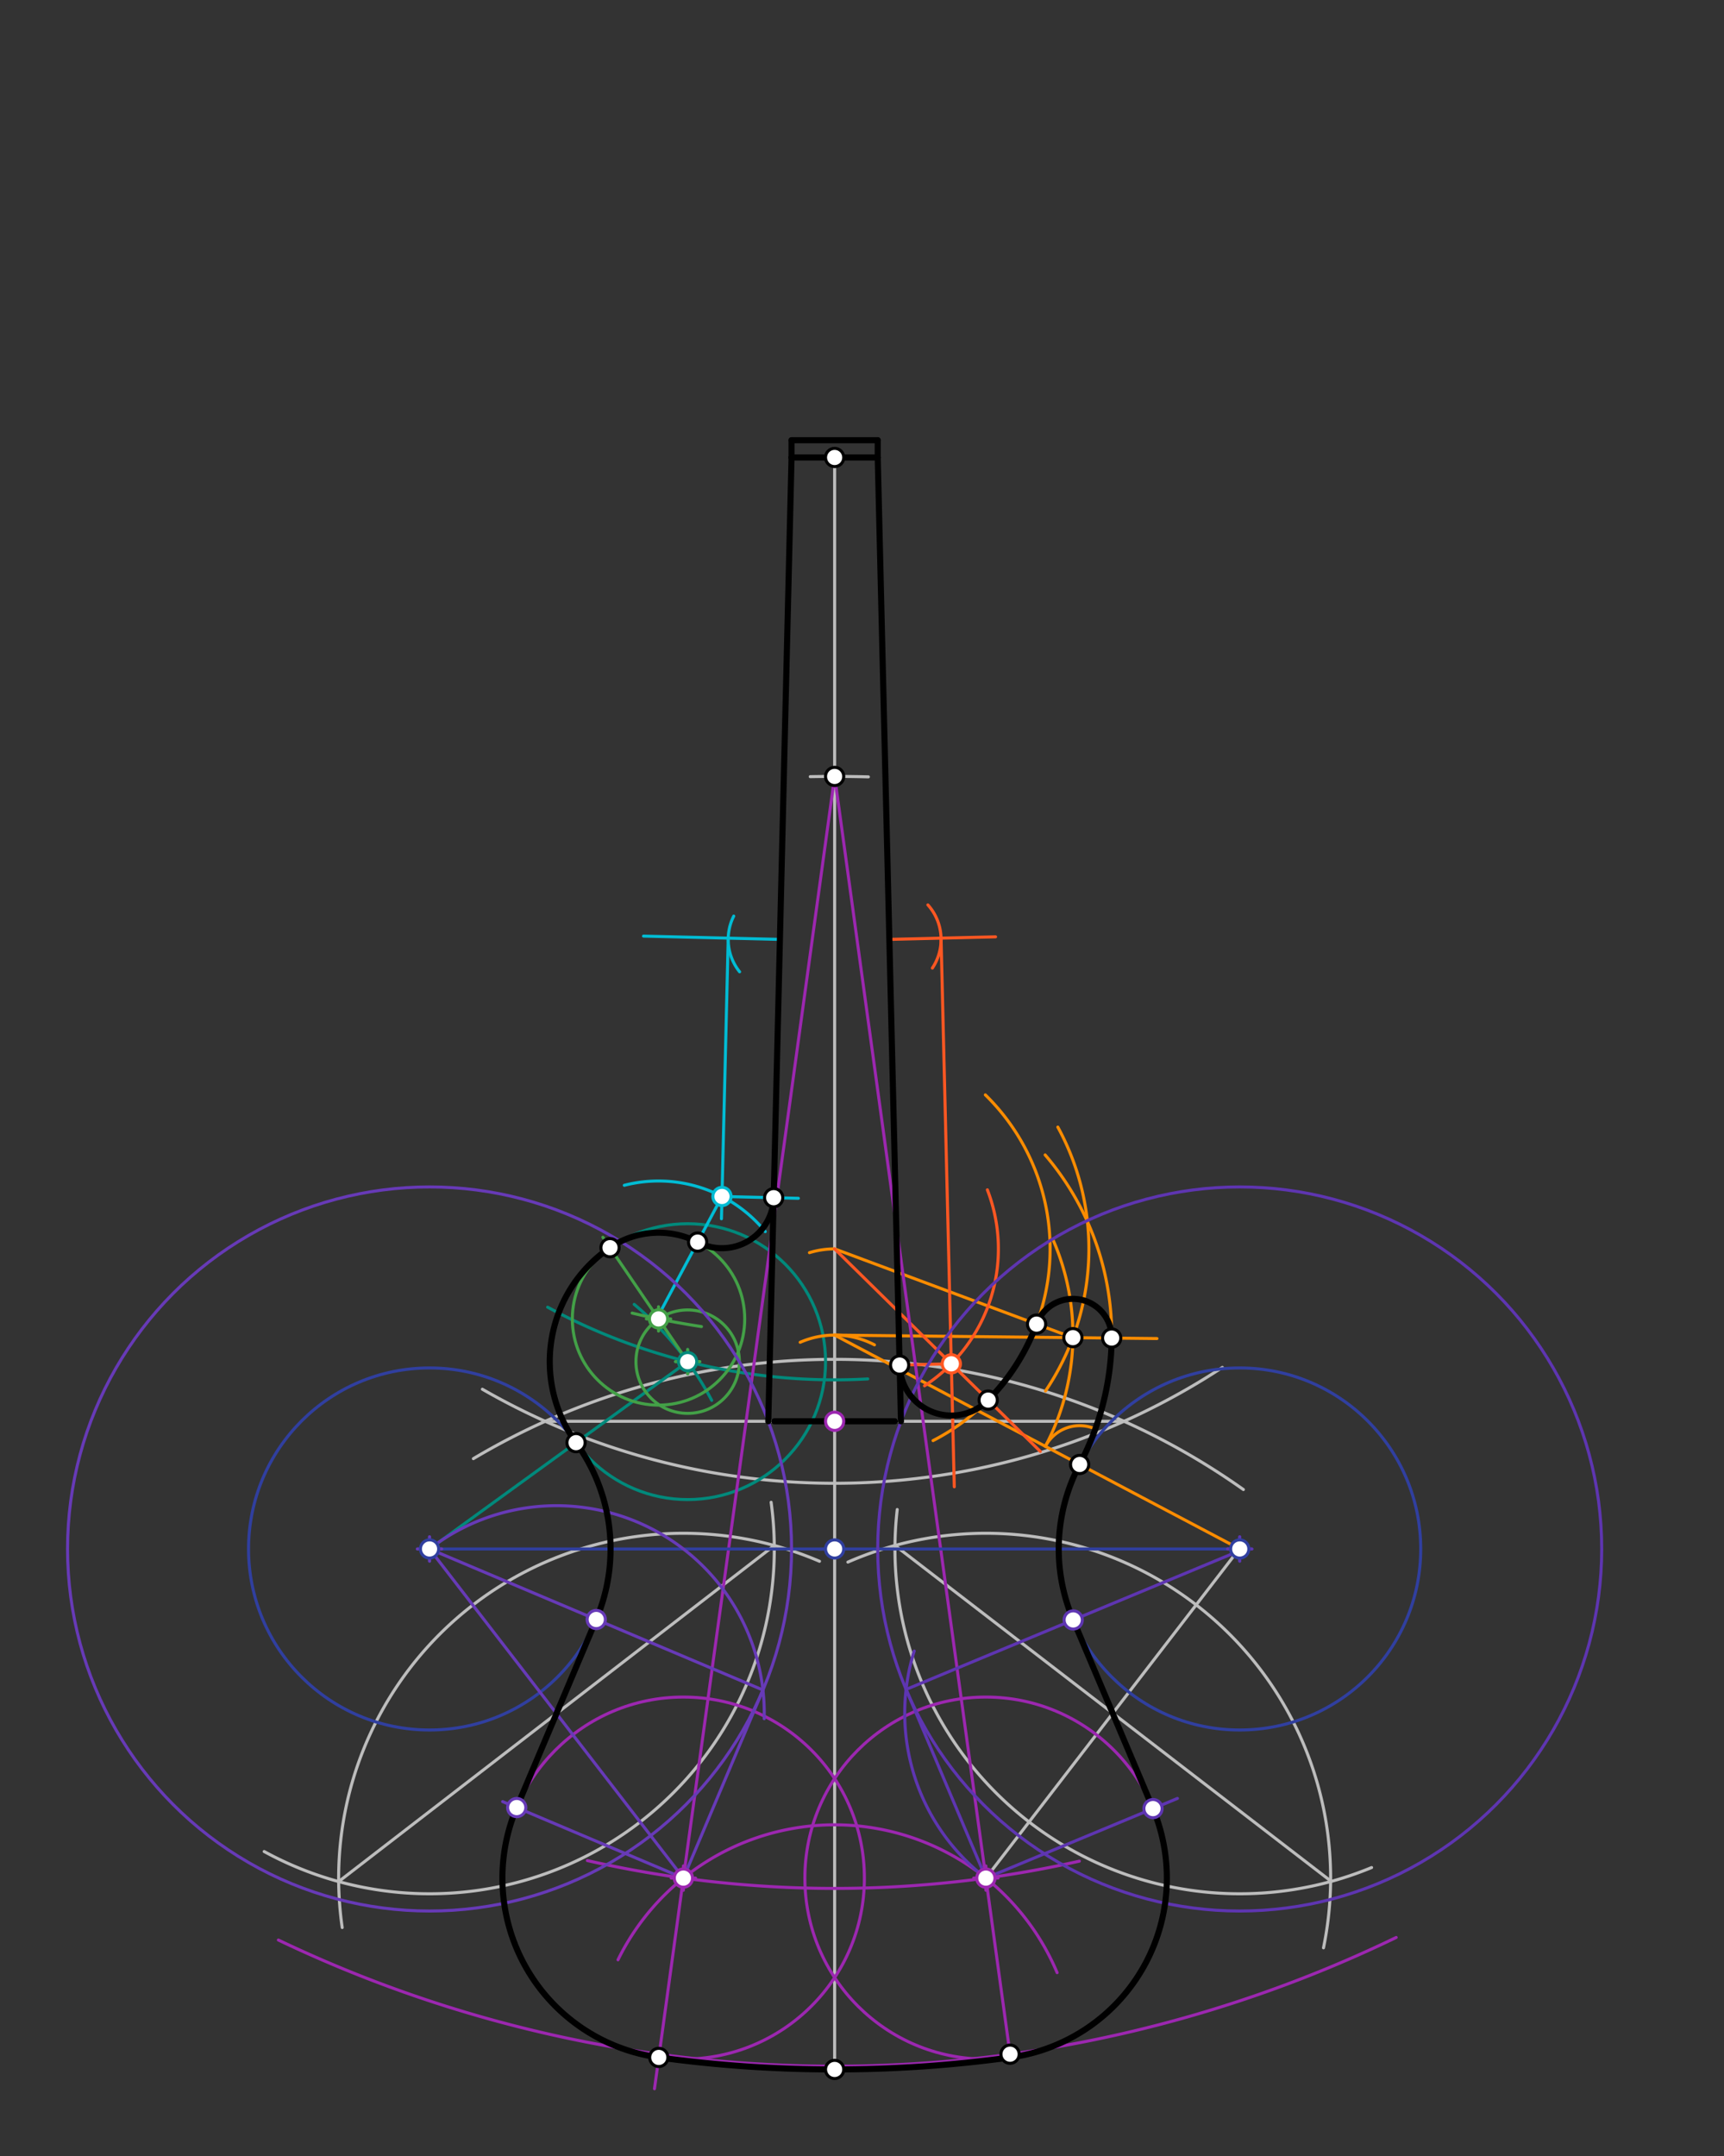 <svg xmlns="http://www.w3.org/2000/svg" class="svg--816" height="100%" preserveAspectRatio="xMidYMid meet" viewBox="0 0 567 709" width="100%"><rect x="0" y="0" width="567" height="709" fill="#333333" stroke="none"/><defs><marker id="marker-arrow" markerHeight="16" markerUnits="userSpaceOnUse" markerWidth="24" orient="auto-start-reverse" refX="24" refY="4" viewBox="0 0 24 8"><path d="M 0 0 L 24 4 L 0 8 z" stroke="inherit"></path></marker></defs><g class="aux-layer--949"><g class="element--733"><line stroke="#BDBDBD" stroke-dasharray="none" stroke-linecap="round" stroke-width="1" x1="274.5" x2="274.5" y1="150.438" y2="680.516"></line></g><g class="element--733"><path d="M 266.48 255.395 A 425.197 425.197 0 0 1 285.604 255.464" fill="none" stroke="#BDBDBD" stroke-dasharray="none" stroke-linecap="round" stroke-width="1"></path></g><g class="element--733"><path d="M 158.649 456.832 A 232.441 232.441 0 0 0 402.02 449.658" fill="none" stroke="#BDBDBD" stroke-dasharray="none" stroke-linecap="round" stroke-width="1"></path></g><g class="element--733"><path d="M 155.686 479.662 A 232.441 232.441 0 0 1 408.936 489.822" fill="none" stroke="#BDBDBD" stroke-dasharray="none" stroke-linecap="round" stroke-width="1"></path></g><g class="element--733"><line stroke="#BDBDBD" stroke-dasharray="none" stroke-linecap="round" stroke-width="1" x1="179.323" x2="369.677" y1="467.381" y2="467.381"></line></g><g class="element--733"><path d="M 86.886 608.855 A 113.386 113.386 0 0 0 253.613 494.012" fill="none" stroke="#BDBDBD" stroke-dasharray="none" stroke-linecap="round" stroke-width="1"></path></g><g class="element--733"><path d="M 112.548 633.851 A 113.386 113.386 0 0 1 269.518 513.412" fill="none" stroke="#BDBDBD" stroke-dasharray="none" stroke-linecap="round" stroke-width="1"></path></g><g class="element--733"><line stroke="#BDBDBD" stroke-dasharray="none" stroke-linecap="round" stroke-width="1" x1="111.381" x2="254.652" y1="618.739" y2="508.215"></line></g><g class="element--733"><line stroke="#BDBDBD" stroke-dasharray="none" stroke-linecap="round" stroke-width="1" x1="324.239" x2="407.5" y1="617.59" y2="509.438"></line></g><g class="element--733"><path d="M 278.86 513.681 A 113.386 113.386 0 0 1 435.281 640.523" fill="none" stroke="#BDBDBD" stroke-dasharray="none" stroke-linecap="round" stroke-width="1"></path></g><g class="element--733"><path d="M 451.097 614.127 A 113.386 113.386 0 0 1 295.087 496.39" fill="none" stroke="#BDBDBD" stroke-dasharray="none" stroke-linecap="round" stroke-width="1"></path></g><g class="element--733"><line stroke="#BDBDBD" stroke-dasharray="none" stroke-linecap="round" stroke-width="1" x1="294.348" x2="437.728" y1="508.215" y2="618.596"></line></g><g class="element--733"><path d="M 180.11 429.856 A 198.425 198.425 0 0 0 285.391 453.446" fill="none" stroke="#00897B" stroke-dasharray="none" stroke-linecap="round" stroke-width="1"></path></g><g class="element--733"><path d="M 208.579 428.928 A 104.882 104.882 0 0 1 234.076 460.502" fill="none" stroke="#00897B" stroke-dasharray="none" stroke-linecap="round" stroke-width="1"></path></g><g class="element--733"><line stroke="#00897B" stroke-dasharray="none" stroke-linecap="round" stroke-width="1" x1="226.16" x2="141.272" y1="447.766" y2="509.363"></line></g><g class="element--733"><g class="center--a87"><line x1="222.16" y1="447.766" x2="230.16" y2="447.766" stroke="#00897B" stroke-width="1" stroke-linecap="round"></line><line x1="226.16" y1="443.766" x2="226.16" y2="451.766" stroke="#00897B" stroke-width="1" stroke-linecap="round"></line><circle class="hit--87b" cx="226.16" cy="447.766" r="4" stroke="none" fill="transparent"></circle></g><circle cx="226.16" cy="447.766" fill="none" r="45.354" stroke="#00897B" stroke-dasharray="none" stroke-width="1"></circle></g><g class="element--733"><g class="center--a87"><line x1="222.16" y1="447.766" x2="230.16" y2="447.766" stroke="#43A047" stroke-width="1" stroke-linecap="round"></line><line x1="226.16" y1="443.766" x2="226.16" y2="451.766" stroke="#43A047" stroke-width="1" stroke-linecap="round"></line><circle class="hit--87b" cx="226.16" cy="447.766" r="4" stroke="none" fill="transparent"></circle></g><circle cx="226.16" cy="447.766" fill="none" r="17.008" stroke="#43A047" stroke-dasharray="none" stroke-width="1"></circle></g><g class="element--733"><path d="M 207.9 431.796 A 289.134 289.134 0 0 0 230.701 436.235" fill="none" stroke="#43A047" stroke-dasharray="none" stroke-linecap="round" stroke-width="1"></path></g><g class="element--733"><line stroke="#43A047" stroke-dasharray="none" stroke-linecap="round" stroke-width="1" x1="226.16" x2="198.279" y1="447.766" y2="406.849"></line></g><g class="element--733"><g class="center--a87"><line x1="212.583" y1="433.711" x2="220.583" y2="433.711" stroke="#43A047" stroke-width="1" stroke-linecap="round"></line><line x1="216.583" y1="429.711" x2="216.583" y2="437.711" stroke="#43A047" stroke-width="1" stroke-linecap="round"></line><circle class="hit--87b" cx="216.583" cy="433.711" r="4" stroke="none" fill="transparent"></circle></g><circle cx="216.583" cy="433.711" fill="none" r="28.346" stroke="#43A047" stroke-dasharray="none" stroke-width="1"></circle></g><g class="element--733"><line stroke="#00BCD4" stroke-dasharray="none" stroke-linecap="round" stroke-width="1" x1="256.503" x2="211.649" y1="308.909" y2="307.827"></line></g><g class="element--733"><path d="M 243.244 319.561 A 17.008 17.008 0 0 1 241.316 301.253" fill="none" stroke="#00BCD4" stroke-dasharray="none" stroke-linecap="round" stroke-width="1"></path></g><g class="element--733"><line stroke="#00BCD4" stroke-dasharray="none" stroke-linecap="round" stroke-width="1" x1="239.5" x2="237.273" y1="308.499" y2="400.78"></line></g><g class="element--733"><path d="M 205.325 389.776 A 45.354 45.354 0 0 1 251.694 405.002" fill="none" stroke="#00BCD4" stroke-dasharray="none" stroke-linecap="round" stroke-width="1"></path></g><g class="element--733"><line stroke="#00BCD4" stroke-dasharray="none" stroke-linecap="round" stroke-width="1" x1="237.45" x2="216.506" y1="393.443" y2="432.67"></line></g><g class="element--733"><line stroke="#00BCD4" stroke-dasharray="none" stroke-linecap="round" stroke-width="1" x1="237.45" x2="262.569" y1="393.443" y2="394.049"></line></g><g class="element--733"><path d="M 263.17 441.397 A 28.346 28.346 0 0 1 287.598 442.242" fill="none" stroke="#FB8C00" stroke-dasharray="none" stroke-linecap="round" stroke-width="1"></path></g><g class="element--733"><line stroke="#FB8C00" stroke-dasharray="none" stroke-linecap="round" stroke-width="1" x1="274.5" x2="407.728" y1="439.034" y2="509.363"></line></g><g class="element--733"><path d="M 355.085 481.574 A 91.124 91.124 0 0 0 343.734 379.787" fill="none" stroke="#FB8C00" stroke-dasharray="none" stroke-linecap="round" stroke-width="1"></path></g><g class="element--733"><path d="M 274.5 410.688 A 28.346 28.346 0 0 0 266.221 411.924" fill="none" stroke="#FB8C00" stroke-dasharray="none" stroke-linecap="round" stroke-width="1"></path></g><g class="element--733"><path d="M 324.071 360.045 A 70.866 70.866 0 0 1 306.874 473.727" fill="none" stroke="#FB8C00" stroke-dasharray="none" stroke-linecap="round" stroke-width="1"></path></g><g class="element--733"><path d="M 347.907 370.636 A 83.622 83.622 0 0 1 343.856 457.405" fill="none" stroke="#FB8C00" stroke-dasharray="none" stroke-linecap="round" stroke-width="1"></path></g><g class="element--733"><path d="M 343.805 475.619 A 12.756 12.756 0 0 1 360.065 469.83" fill="none" stroke="#FB8C00" stroke-dasharray="none" stroke-linecap="round" stroke-width="1"></path></g><g class="element--733"><path d="M 343.805 475.619 A 78.368 78.368 0 0 0 346.271 407.561" fill="none" stroke="#FB8C00" stroke-dasharray="none" stroke-linecap="round" stroke-width="1"></path></g><g class="element--733"><line stroke="#FB8C00" stroke-dasharray="none" stroke-linecap="round" stroke-width="1" x1="352.864" x2="274.5" y1="439.873" y2="410.688"></line></g><g class="element--733"><line stroke="#FB8C00" stroke-dasharray="none" stroke-linecap="round" stroke-width="1" x1="274.5" x2="380.51" y1="439.034" y2="440.168"></line></g><g class="element--733"><line stroke="#FF5722" stroke-dasharray="none" stroke-linecap="round" stroke-width="1" x1="292.497" x2="327.421" y1="308.909" y2="308.066"></line></g><g class="element--733"><path d="M 305.17 297.566 A 17.008 17.008 0 0 1 306.649 318.342" fill="none" stroke="#FF5722" stroke-dasharray="none" stroke-linecap="round" stroke-width="1"></path></g><g class="element--733"><line stroke="#FF5722" stroke-dasharray="none" stroke-linecap="round" stroke-width="1" x1="309.5" x2="313.853" y1="308.499" y2="488.909"></line></g><g class="element--733"><path d="M 324.734 391.265 A 53.858 53.858 0 0 1 304.06 455.709" fill="none" stroke="#FF5722" stroke-dasharray="none" stroke-linecap="round" stroke-width="1"></path></g><g class="element--733"><line stroke="#FF5722" stroke-dasharray="none" stroke-linecap="round" stroke-width="1" x1="274.5" x2="342.152" y1="410.688" y2="477.298"></line></g><g class="element--733"><line stroke="#FF5722" stroke-dasharray="none" stroke-linecap="round" stroke-width="1" x1="312.878" x2="295.875" y1="448.475" y2="448.885"></line></g><g class="element--733"><circle cx="226.16" cy="447.766" r="3" stroke="#00897B" stroke-width="1" fill="#ffffff"></circle>}</g><g class="element--733"><circle cx="216.583" cy="433.711" r="3" stroke="#43A047" stroke-width="1" fill="#ffffff"></circle>}</g><g class="element--733"><circle cx="237.45" cy="393.443" r="3" stroke="#00BCD4" stroke-width="1" fill="#ffffff"></circle>}</g><g class="element--733"><circle cx="312.878" cy="448.475" r="3" stroke="#FF5722" stroke-width="1" fill="#ffffff"></circle>}</g></g><g class="main-layer--75a"><g class="element--733"><line stroke="#000000" stroke-dasharray="none" stroke-linecap="round" stroke-width="2" x1="274.5" x2="260.327" y1="150.438" y2="150.438"></line></g><g class="element--733"><line stroke="#000000" stroke-dasharray="none" stroke-linecap="round" stroke-width="2" x1="274.5" x2="288.673" y1="150.438" y2="150.438"></line></g><g class="element--733"><line stroke="#000000" stroke-dasharray="none" stroke-linecap="round" stroke-width="2" x1="260.327" x2="260.327" y1="150.438" y2="144.768"></line></g><g class="element--733"><line stroke="#000000" stroke-dasharray="none" stroke-linecap="round" stroke-width="2" x1="288.673" x2="288.673" y1="150.438" y2="144.768"></line></g><g class="element--733"><line stroke="#000000" stroke-dasharray="none" stroke-linecap="round" stroke-width="2" x1="260.327" x2="288.673" y1="144.768" y2="144.768"></line></g><g class="element--733"><path d="M 91.558 637.958 A 424.123 424.123 0 0 0 459.184 637.12" fill="none" stroke="#9C27B0" stroke-dasharray="none" stroke-linecap="round" stroke-width="1"></path></g><g class="element--733"><path d="M 203.253 644.463 A 79.37 79.37 0 0 1 347.668 648.685" fill="none" stroke="#9C27B0" stroke-dasharray="none" stroke-linecap="round" stroke-width="1"></path></g><g class="element--733"><path d="M 354.986 612.021 A 365.669 365.669 0 0 1 193.182 611.832" fill="none" stroke="#9C27B0" stroke-dasharray="none" stroke-linecap="round" stroke-width="1"></path></g><g class="element--733"><g class="center--a87"><line x1="220.761" y1="617.59" x2="228.761" y2="617.59" stroke="#9C27B0" stroke-width="1" stroke-linecap="round"></line><line x1="224.761" y1="613.59" x2="224.761" y2="621.59" stroke="#9C27B0" stroke-width="1" stroke-linecap="round"></line><circle class="hit--87b" cx="224.761" cy="617.59" r="4" stroke="none" fill="transparent"></circle></g><circle cx="224.761" cy="617.59" fill="none" r="59.528" stroke="#9C27B0" stroke-dasharray="none" stroke-width="1"></circle></g><g class="element--733"><g class="center--a87"><line x1="320.239" y1="617.59" x2="328.239" y2="617.59" stroke="#9C27B0" stroke-width="1" stroke-linecap="round"></line><line x1="324.239" y1="613.59" x2="324.239" y2="621.59" stroke="#9C27B0" stroke-width="1" stroke-linecap="round"></line><circle class="hit--87b" cx="324.239" cy="617.59" r="4" stroke="none" fill="transparent"></circle></g><circle cx="324.239" cy="617.59" fill="none" r="59.528" stroke="#9C27B0" stroke-dasharray="none" stroke-width="1"></circle></g><g class="element--733"><line stroke="#9C27B0" stroke-dasharray="none" stroke-linecap="round" stroke-width="1" x1="274.5" x2="215.252" y1="255.319" y2="686.854"></line></g><g class="element--733"><line stroke="#9C27B0" stroke-dasharray="none" stroke-linecap="round" stroke-width="1" x1="274.5" x2="332.166" y1="255.319" y2="675.329"></line></g><g class="element--733"><path d="M 274.5 509.363 A 170.079 170.079 0 0 0 269.285 509.443" fill="none" stroke="#303F9F" stroke-dasharray="none" stroke-linecap="round" stroke-width="1"></path></g><g class="element--733"><line stroke="#303F9F" stroke-dasharray="none" stroke-linecap="round" stroke-width="1" x1="274.5" x2="141.272" y1="509.363" y2="509.363"></line></g><g class="element--733"><line stroke="#303F9F" stroke-dasharray="none" stroke-linecap="round" stroke-width="1" x1="274.5" x2="407.728" y1="509.363" y2="509.363"></line></g><g class="element--733"><g class="center--a87"><line x1="137.272" y1="509.363" x2="145.272" y2="509.363" stroke="#303F9F" stroke-width="1" stroke-linecap="round"></line><line x1="141.272" y1="505.363" x2="141.272" y2="513.363" stroke="#303F9F" stroke-width="1" stroke-linecap="round"></line><circle class="hit--87b" cx="141.272" cy="509.363" r="4" stroke="none" fill="transparent"></circle></g><circle cx="141.272" cy="509.363" fill="none" r="59.528" stroke="#303F9F" stroke-dasharray="none" stroke-width="1"></circle></g><g class="element--733"><g class="center--a87"><line x1="403.728" y1="509.363" x2="411.728" y2="509.363" stroke="#303F9F" stroke-width="1" stroke-linecap="round"></line><line x1="407.728" y1="505.363" x2="407.728" y2="513.363" stroke="#303F9F" stroke-width="1" stroke-linecap="round"></line><circle class="hit--87b" cx="407.728" cy="509.363" r="4" stroke="none" fill="transparent"></circle></g><circle cx="407.728" cy="509.363" fill="none" r="59.528" stroke="#303F9F" stroke-dasharray="none" stroke-width="1"></circle></g><g class="element--733"><g class="center--a87"><line x1="137.272" y1="509.363" x2="145.272" y2="509.363" stroke="#673AB7" stroke-width="1" stroke-linecap="round"></line><line x1="141.272" y1="505.363" x2="141.272" y2="513.363" stroke="#673AB7" stroke-width="1" stroke-linecap="round"></line><circle class="hit--87b" cx="141.272" cy="509.363" r="4" stroke="none" fill="transparent"></circle></g><circle cx="141.272" cy="509.363" fill="none" r="119.055" stroke="#673AB7" stroke-dasharray="none" stroke-width="1"></circle></g><g class="element--733"><line stroke="#673AB7" stroke-dasharray="none" stroke-linecap="round" stroke-width="1" x1="141.272" x2="224.761" y1="509.363" y2="617.59"></line></g><g class="element--733"><path d="M 141.272 509.363 A 68.344 68.344 0 0 1 251.34 565.165" fill="none" stroke="#673AB7" stroke-dasharray="none" stroke-linecap="round" stroke-width="1"></path></g><g class="element--733"><line stroke="#673AB7" stroke-dasharray="none" stroke-linecap="round" stroke-width="1" x1="250.921" x2="224.761" y1="555.743" y2="617.59"></line></g><g class="element--733"><line stroke="#673AB7" stroke-dasharray="none" stroke-linecap="round" stroke-width="1" x1="250.921" x2="141.272" y1="555.743" y2="509.363"></line></g><g class="element--733"><line stroke="#673AB7" stroke-dasharray="none" stroke-linecap="round" stroke-width="1" x1="224.761" x2="165.305" y1="617.59" y2="592.441"></line></g><g class="element--733"><line stroke="#000000" stroke-dasharray="none" stroke-linecap="round" stroke-width="2" x1="196.097" x2="169.937" y1="532.553" y2="594.4"></line></g><g class="element--733"><path d="M 169.937 594.4 A 59.528 59.528 0 0 0 216.664 676.564" fill="none" stroke="#000000" stroke-dasharray="none" stroke-linecap="round" stroke-width="2"></path></g><g class="element--733"><path d="M 216.664 676.564 A 425.197 425.197 0 0 0 332.336 676.564" fill="none" stroke="#000000" stroke-dasharray="none" stroke-linecap="round" stroke-width="2"></path></g><g class="element--733"><g class="center--a87"><line x1="403.728" y1="509.363" x2="411.728" y2="509.363" stroke="#5E35B1" stroke-width="1" stroke-linecap="round"></line><line x1="407.728" y1="505.363" x2="407.728" y2="513.363" stroke="#5E35B1" stroke-width="1" stroke-linecap="round"></line><circle class="hit--87b" cx="407.728" cy="509.363" r="4" stroke="none" fill="transparent"></circle></g><circle cx="407.728" cy="509.363" fill="none" r="119.055" stroke="#5E35B1" stroke-dasharray="none" stroke-width="1"></circle></g><g class="element--733"><path d="M 324.239 617.59 A 68.434 68.434 0 0 1 300.674 542.927" fill="none" stroke="#5E35B1" stroke-dasharray="none" stroke-linecap="round" stroke-width="1"></path></g><g class="element--733"><line stroke="#5E35B1" stroke-dasharray="none" stroke-linecap="round" stroke-width="1" x1="297.998" x2="406.5" y1="555.552" y2="510.438"></line></g><g class="element--733"><line stroke="#5E35B1" stroke-dasharray="none" stroke-linecap="round" stroke-width="1" x1="297.998" x2="324.239" y1="555.552" y2="617.59"></line></g><g class="element--733"><line stroke="#5E35B1" stroke-dasharray="none" stroke-linecap="round" stroke-width="1" x1="324.239" x2="387.244" y1="617.59" y2="591.393"></line></g><g class="element--733"><line stroke="#000000" stroke-dasharray="none" stroke-linecap="round" stroke-width="2" x1="352.965" x2="379.205" y1="532.697" y2="594.735"></line></g><g class="element--733"><path d="M 379.204 594.736 A 59.528 59.528 0 0 1 332.336 676.564" fill="none" stroke="#000000" stroke-dasharray="none" stroke-linecap="round" stroke-width="2"></path></g><g class="element--733"><path d="M 196.097 532.553 A 59.528 59.528 0 0 0 189.451 474.403" fill="none" stroke="#000000" stroke-dasharray="none" stroke-linecap="round" stroke-width="2"></path></g><g class="element--733"><path d="M 189.451 474.403 A 45.354 45.354 0 0 1 200.621 410.286" fill="none" stroke="#000000" stroke-dasharray="none" stroke-linecap="round" stroke-width="2"></path></g><g class="element--733"><line stroke="#000000" stroke-dasharray="none" stroke-linecap="round" stroke-width="2" x1="274.5" x2="294.343" y1="467.381" y2="467.381"></line></g><g class="element--733"><line stroke="#000000" stroke-dasharray="none" stroke-linecap="round" stroke-width="2" x1="274.5" x2="254.657" y1="467.381" y2="467.381"></line></g><g class="element--733"><line stroke="#000000" stroke-dasharray="none" stroke-linecap="round" stroke-width="2" x1="296.321" x2="288.673" y1="467.381" y2="150.438"></line></g><g class="element--733"><line stroke="#000000" stroke-dasharray="none" stroke-linecap="round" stroke-width="2" x1="260.327" x2="252.679" y1="150.438" y2="467.381"></line></g><g class="element--733"><path d="M 200.621 410.286 A 28.346 28.346 0 0 1 229.439 408.448" fill="none" stroke="#000000" stroke-dasharray="none" stroke-linecap="round" stroke-width="2"></path></g><g class="element--733"><path d="M 229.439 408.448 A 17.01 17.01 0 0 0 254.455 393.853" fill="none" stroke="#000000" stroke-dasharray="none" stroke-linecap="round" stroke-width="2"></path></g><g class="element--733"><path d="M 352.965 532.697 A 59.528 59.528 0 0 1 355.085 481.574" fill="none" stroke="#000000" stroke-dasharray="none" stroke-linecap="round" stroke-width="2"></path></g><g class="element--733"><path d="M 355.085 481.574 A 91.124 91.124 0 0 0 365.619 440.009" fill="none" stroke="#000000" stroke-dasharray="none" stroke-linecap="round" stroke-width="2"></path></g><g class="element--733"><path d="M 365.619 440.009 A 12.756 12.756 0 0 0 340.91 435.421" fill="none" stroke="#000000" stroke-dasharray="none" stroke-linecap="round" stroke-width="2"></path></g><g class="element--733"><path d="M 295.875 448.885 A 17.008 17.008 0 0 0 324.997 460.408" fill="none" stroke="#000000" stroke-dasharray="none" stroke-linecap="round" stroke-width="2"></path></g><g class="element--733"><path d="M 340.91 435.421 A 70.866 70.866 0 0 1 324.997 460.408" fill="none" stroke="#000000" stroke-dasharray="none" stroke-linecap="round" stroke-width="2"></path></g><g class="element--733"><circle cx="274.5" cy="680.516" r="3" stroke="#000000" stroke-width="1" fill="#ffffff"></circle>}</g><g class="element--733"><circle cx="274.5" cy="255.319" r="3" stroke="#000000" stroke-width="1" fill="#ffffff"></circle>}</g><g class="element--733"><circle cx="274.5" cy="150.438" r="3" stroke="#000000" stroke-width="1" fill="#ffffff"></circle>}</g><g class="element--733"><circle cx="274.5" cy="467.381" r="3" stroke="#9C27B0" stroke-width="1" fill="#ffffff"></circle>}</g><g class="element--733"><circle cx="224.761" cy="617.59" r="3" stroke="#9C27B0" stroke-width="1" fill="#ffffff"></circle>}</g><g class="element--733"><circle cx="324.239" cy="617.59" r="3" stroke="#9C27B0" stroke-width="1" fill="#ffffff"></circle>}</g><g class="element--733"><circle cx="216.664" cy="676.564" r="3" stroke="#000000" stroke-width="1" fill="#ffffff"></circle>}</g><g class="element--733"><circle cx="332.19" cy="675.5" r="3" stroke="#000000" stroke-width="1" fill="#ffffff"></circle>}</g><g class="element--733"><circle cx="274.5" cy="509.363" r="3" stroke="#303F9F" stroke-width="1" fill="#ffffff"></circle>}</g><g class="element--733"><circle cx="141.272" cy="509.363" r="3" stroke="#303F9F" stroke-width="1" fill="#ffffff"></circle>}</g><g class="element--733"><circle cx="407.728" cy="509.363" r="3" stroke="#303F9F" stroke-width="1" fill="#ffffff"></circle>}</g><g class="element--733"><circle cx="196.097" cy="532.553" r="3" stroke="#673AB7" stroke-width="1" fill="#ffffff"></circle>}</g><g class="element--733"><circle cx="169.937" cy="594.4" r="3" stroke="#673AB7" stroke-width="1" fill="#ffffff"></circle>}</g><g class="element--733"><circle cx="352.965" cy="532.697" r="3" stroke="#5E35B1" stroke-width="1" fill="#ffffff"></circle>}</g><g class="element--733"><circle cx="379.204" cy="594.736" r="3" stroke="#5E35B1" stroke-width="1" fill="#ffffff"></circle>}</g><g class="element--733"><circle cx="189.451" cy="474.403" r="3" stroke="#000000" stroke-width="1" fill="#ffffff"></circle>}</g><g class="element--733"><circle cx="200.621" cy="410.286" r="3" stroke="#000000" stroke-width="1" fill="#ffffff"></circle>}</g><g class="element--733"><circle cx="229.439" cy="408.448" r="3" stroke="#000000" stroke-width="1" fill="#ffffff"></circle>}</g><g class="element--733"><circle cx="254.453" cy="393.853" r="3" stroke="#000000" stroke-width="1" fill="#ffffff"></circle>}</g><g class="element--733"><circle cx="355.085" cy="481.574" r="3" stroke="#000000" stroke-width="1" fill="#ffffff"></circle>}</g><g class="element--733"><circle cx="352.864" cy="439.873" r="3" stroke="#000000" stroke-width="1" fill="#ffffff"></circle>}</g><g class="element--733"><circle cx="340.91" cy="435.421" r="3" stroke="#000000" stroke-width="1" fill="#ffffff"></circle>}</g><g class="element--733"><circle cx="365.619" cy="440.009" r="3" stroke="#000000" stroke-width="1" fill="#ffffff"></circle>}</g><g class="element--733"><circle cx="324.997" cy="460.408" r="3" stroke="#000000" stroke-width="1" fill="#ffffff"></circle>}</g><g class="element--733"><circle cx="295.875" cy="448.885" r="3" stroke="#000000" stroke-width="1" fill="#ffffff"></circle>}</g></g><g class="snaps-layer--ac6"></g><g class="temp-layer--52d"></g></svg>